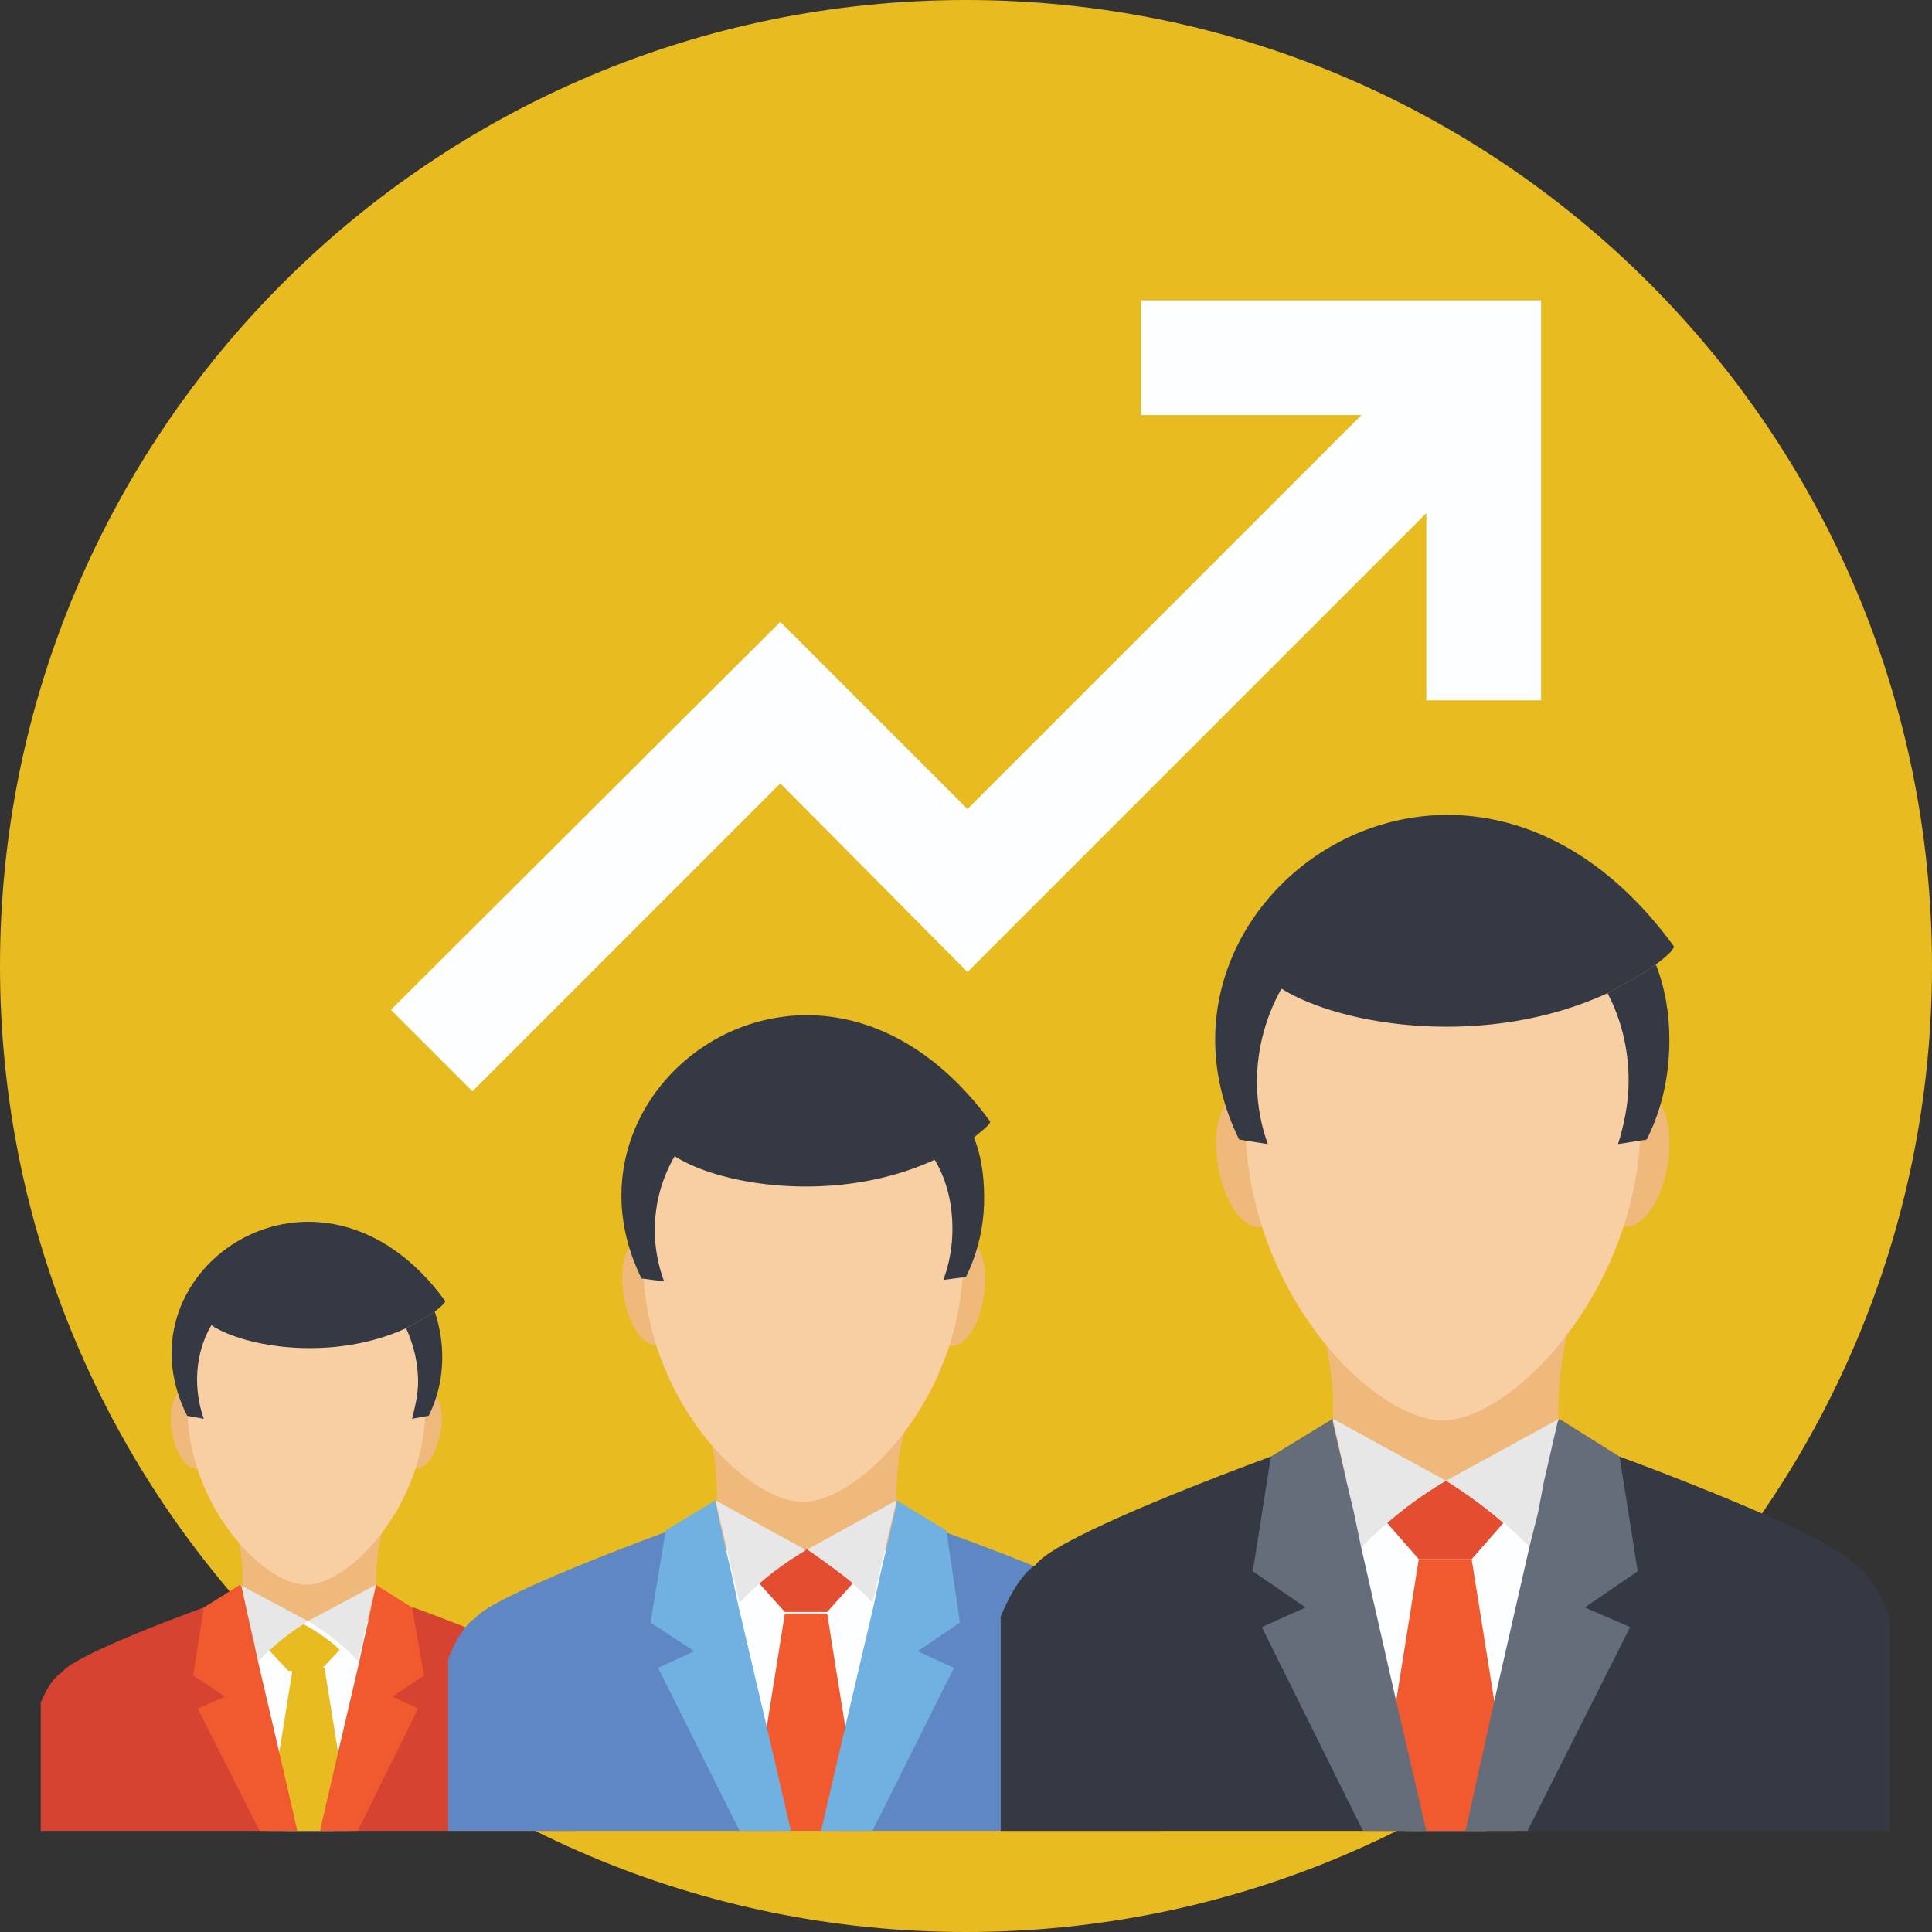 <svg xmlns="http://www.w3.org/2000/svg" width="62" height="62" fill="none" viewBox="0 0 62 62"><rect x="0" y="0" width="62" height="62" fill="#333333" stroke="none"/><g clip-path="url(#clip0_934_18437)"><path fill="#E8BB20" d="M31 62c17.12 0 31-13.88 31-31C62 13.88 48.12 0 31 0 13.88 0 0 13.88 0 31c0 17.12 13.88 31 31 31Z"/><path fill="#D64331" d="M18.455 58.755v-4.117c-.34-.824-.63-.97-.63-.97-.387-.58-4.553-2.082-4.553-2.082l-.388.194-.097.29-.775 2.616H7.798l-.775-2.616-.096-.29-.388-.194s-4.166 1.502-4.553 2.083c0 0-.34.145-.678.969v4.117h17.147Z"/><path fill="#F0B97C" d="M12.4 52.652H7.46a6.049 6.049 0 0 0 0-3.924h4.94c-.436 1.26-.436 2.616 0 3.924Z"/><path fill="#FDFEFF" d="M9.155 58.754h1.55l.339-1.114.63-1.743 1.259-3.875h-5.91l1.744 5.521.388 1.211Z"/><path fill="#E8BB20" d="m11.238 58.755-.146-.92-.048-.194-.194-1.405-.436-2.713H9.397l-.436 2.713-.194 1.308-.048.29-.146.92h2.665Z"/><path fill="#E8E7E8" d="m9.881 52.022 2.18-1.163-.581 2.47c.048 0-.533-.677-1.599-1.307Z"/><path fill="#E8BB20" d="m10.899 52.943-.63.678H9.252l-.63-.678c.29-.243.63-.533 1.114-.824.533.29.92.581 1.162.824Z"/><path fill="#F1592F" d="m11.48 58.755 1.937-3.924-.823-.387 1.017-.678-.388-2.18-1.162-.727v.049l-.242 1.114-.146.63-.145.678-.678 2.906-.581 2.519h1.21Z"/><path fill="#E8E7E8" d="m9.881 52.022-2.18-1.163.582 2.47s.581-.677 1.598-1.307Z"/><path fill="#F1592F" d="m6.345 54.831 1.986 3.924h1.211l-.581-2.52-.678-2.905-.145-.678-.146-.63-.242-1.114-.048-.049-1.163.727-.339 2.18 1.017.678-.872.387Z"/><path fill="#F0B97C" d="M13.347 47.108c.316.055.67-.455.79-1.14.12-.685-.038-1.285-.354-1.341-.316-.056-.67.455-.79 1.14-.121.685.038 1.285.354 1.34ZM5.522 45.967c.097.678.484 1.211.823 1.163.34-.049.485-.678.388-1.357-.29-1.647-1.502-1.453-1.211.194Z"/><path fill="#F7CFA3" d="M13.66 45.095c0 3.245-2.471 5.764-3.827 5.764-1.356 0-3.827-2.519-3.827-5.764 0-2.18 1.696-5.037 3.827-5.037 2.131 0 3.826 2.809 3.826 5.037Z"/><path fill="#353944" d="M13.417 44.32c0 .436-.097.823-.194 1.21l.533-.096c.29-.581.436-1.211.436-1.89 0-.532-.097-1.016-.242-1.452-.242.145-.533.339-.92.533a4.13 4.13 0 0 1 .387 1.695Z"/><path fill="#353944" d="M14.29 41.753c0 .049-.146.194-.34.34-.242.145-.533.338-.92.532-2.325 1.066-5.135.63-6.249-.097-.533.92-.581 2.035-.242 3.004l-.533-.097c-2.373-4.699 4.263-9.204 8.283-3.682Z"/><path fill="#5F87C4" d="M37.297 58.755v-5.522c-.436-1.114-.872-1.308-.872-1.308-.533-.775-6.103-2.76-6.103-2.76l-.533.241-.097.388-1.017 3.487h-5.667l-1.017-3.487-.097-.388-.533-.242s-5.57 2.034-6.103 2.761c0 0-.436.194-.872 1.308v5.522h22.91Z"/><path fill="#F0B97C" d="M29.208 50.569h-6.636c.581-1.696.581-3.536 0-5.28h6.636a8.212 8.212 0 0 0 0 5.28Z"/><path fill="#FDFEFF" d="M24.848 58.755h2.083l.485-1.454.775-2.373 1.743-5.183h-7.943l2.325 7.363.532 1.647Z"/><path fill="#F1592F" d="m27.658 58.754-.194-1.26-.048-.193-.291-1.889-.581-3.633h-1.357l-.58 3.633-.291 1.695-.049.388-.194 1.26h3.585Z"/><path fill="#E8E7E8" d="m25.866 49.745 2.906-1.598-.775 3.293c.048.049-.727-.872-2.131-1.695Z"/><path fill="#E34E30" d="m27.367 50.811-.823.92h-1.357l-.823-.92c.34-.339.872-.726 1.502-1.114.63.436 1.162.824 1.501 1.114Z"/><path fill="#70B1E1" d="m27.997 58.754 2.616-5.231-1.163-.533 1.356-.92-.436-2.955-1.598-.968v.096l-.34 1.502-.193.823-.194.92-.92 3.924-.775 3.342h1.647Z"/><path fill="#E8E7E8" d="m25.866 49.745-2.907-1.598.775 3.293c-.048.049.727-.872 2.132-1.695Z"/><path fill="#70B1E1" d="m21.119 53.523 2.615 5.231h1.647l-.775-3.342-.92-3.923-.194-.92-.194-.824-.339-1.55v-.048l-1.598.968-.484 2.955 1.404.92-1.162.533Z"/><path fill="#F0B97C" d="M30.507 43.184c.422.075.895-.613 1.057-1.535.162-.922-.048-1.73-.47-1.804-.421-.074-.894.614-1.056 1.536-.163.922.048 1.73.47 1.803ZM20.49 39.814c-.421.074-.631.882-.47 1.804.163.922.636 1.61 1.058 1.536.421-.074.631-.882.47-1.804-.163-.922-.636-1.61-1.057-1.536Z"/><path fill="#F7CFA3" d="M30.903 40.446c0 4.36-3.294 7.75-5.134 7.75-1.84 0-5.135-3.343-5.135-7.75 0-2.955 2.277-6.733 5.135-6.733 2.858 0 5.134 3.778 5.134 6.733Z"/><path fill="#353944" d="M30.564 39.428c0 .582-.097 1.114-.29 1.647l.726-.097a5.708 5.708 0 0 0 .581-2.567c0-.678-.097-1.356-.339-1.937-.29.242-.726.484-1.26.726.388.63.582 1.405.582 2.228Z"/><path fill="#353944" d="M31.775 35.99c0 .096-.194.241-.484.484-.291.242-.727.484-1.26.726-3.1 1.453-6.878.872-8.38-.097a4.709 4.709 0 0 0-.338 4.02l-.727-.096c-3.1-6.297 5.716-12.497 11.189-5.038Zm28.869 22.765v-6.878c-.533-1.405-1.114-1.647-1.114-1.647-.678-.969-7.557-3.488-7.557-3.488l-.678.291-.145.436-1.26 4.36h-7.023l-1.26-4.36-.145-.436-.678-.29s-6.926 2.518-7.556 3.487c0 0-.533.242-1.114 1.647v6.878h28.53Z"/><path fill="#F0B97C" d="M50.52 48.534h-8.283a10.08 10.08 0 0 0 0-6.539h8.283a10.764 10.764 0 0 0 0 6.54Z"/><path fill="#FDFEFF" d="M45.095 58.755h2.616l.63-1.84.968-2.955 2.132-6.442h-9.833l2.858 9.203.63 2.034Z"/><path fill="#F1592F" d="m48.631 58.755-.242-1.55-.048-.29-.388-2.326-.726-4.553H45.53l-.726 4.553-.34 2.132-.048.484-.29 1.55h4.504Z"/><path fill="#E8E7E8" d="m46.403 47.517 3.633-1.986-.92 4.117c-.049.049-.97-1.114-2.713-2.13Z"/><path fill="#E34E30" d="m48.244 48.874-1.017 1.162H45.53l-1.017-1.162a12.098 12.098 0 0 1 1.89-1.356c.774.484 1.404.968 1.84 1.356Z"/><path fill="#656D7A" d="m49.019 58.755 3.294-6.54-1.454-.63 1.696-1.162-.581-3.68-1.938-1.212-.049.097-.435 1.89-.194 1.016-.29 1.163-1.115 4.892-.92 4.166h1.986Z"/><path fill="#E8E7E8" d="m46.403 47.517-3.633-1.986.92 4.117c0 .049.97-1.114 2.713-2.13Z"/><path fill="#656D7A" d="m40.494 52.216 3.245 6.539h2.034l-.968-4.166-1.114-4.892-.243-1.163-.242-1.017-.436-1.889v-.097l-1.986 1.211-.58 3.681 1.694 1.163-1.404.63Z"/><path fill="#F0B97C" d="M52.139 39.342c.553.097 1.167-.764 1.37-1.923.205-1.16-.079-2.178-.632-2.275-.553-.097-1.167.764-1.37 1.923-.205 1.16.079 2.178.632 2.275ZM39.724 35.17c-.554.098-.837 1.116-.633 2.276.203 1.159.817 2.02 1.37 1.922.554-.097.837-1.115.633-2.275-.203-1.159-.817-2.02-1.37-1.923Z"/><path fill="#F7CFA3" d="M52.652 35.94c0 5.425-4.118 9.64-6.346 9.64-2.276 0-6.345-4.166-6.345-9.64 0-3.681 2.858-8.38 6.345-8.38 3.536 0 6.346 4.699 6.346 8.38Z"/><path fill="#353944" d="M52.264 34.68c0 .727-.145 1.406-.339 2.035l.92-.145c.485-.969.727-2.035.727-3.197 0-.872-.145-1.695-.436-2.422-.388.29-.92.581-1.55.92.436.824.678 1.793.678 2.81Z"/><path fill="#353944" d="M53.717 30.37c0 .097-.194.291-.581.582-.388.29-.92.581-1.55.92-3.875 1.792-8.525 1.066-10.462-.145-.872 1.55-1.018 3.39-.437 4.989l-.92-.145c-3.778-7.702 7.217-15.452 13.95-6.2Z"/><path fill="#FDFEFF" d="M49.455 12.787V9.64H36.619v3.68h7.072L31.048 25.963l-6.006-6.006-12.497 12.448 2.616 2.616 9.881-9.881 6.006 6.054 14.725-14.725v6.007h3.682v-9.688Z"/></g><defs><clipPath id="clip0_934_18437"><path fill="#fff" d="M0 0h62v62H0z"/></clipPath></defs></svg>
